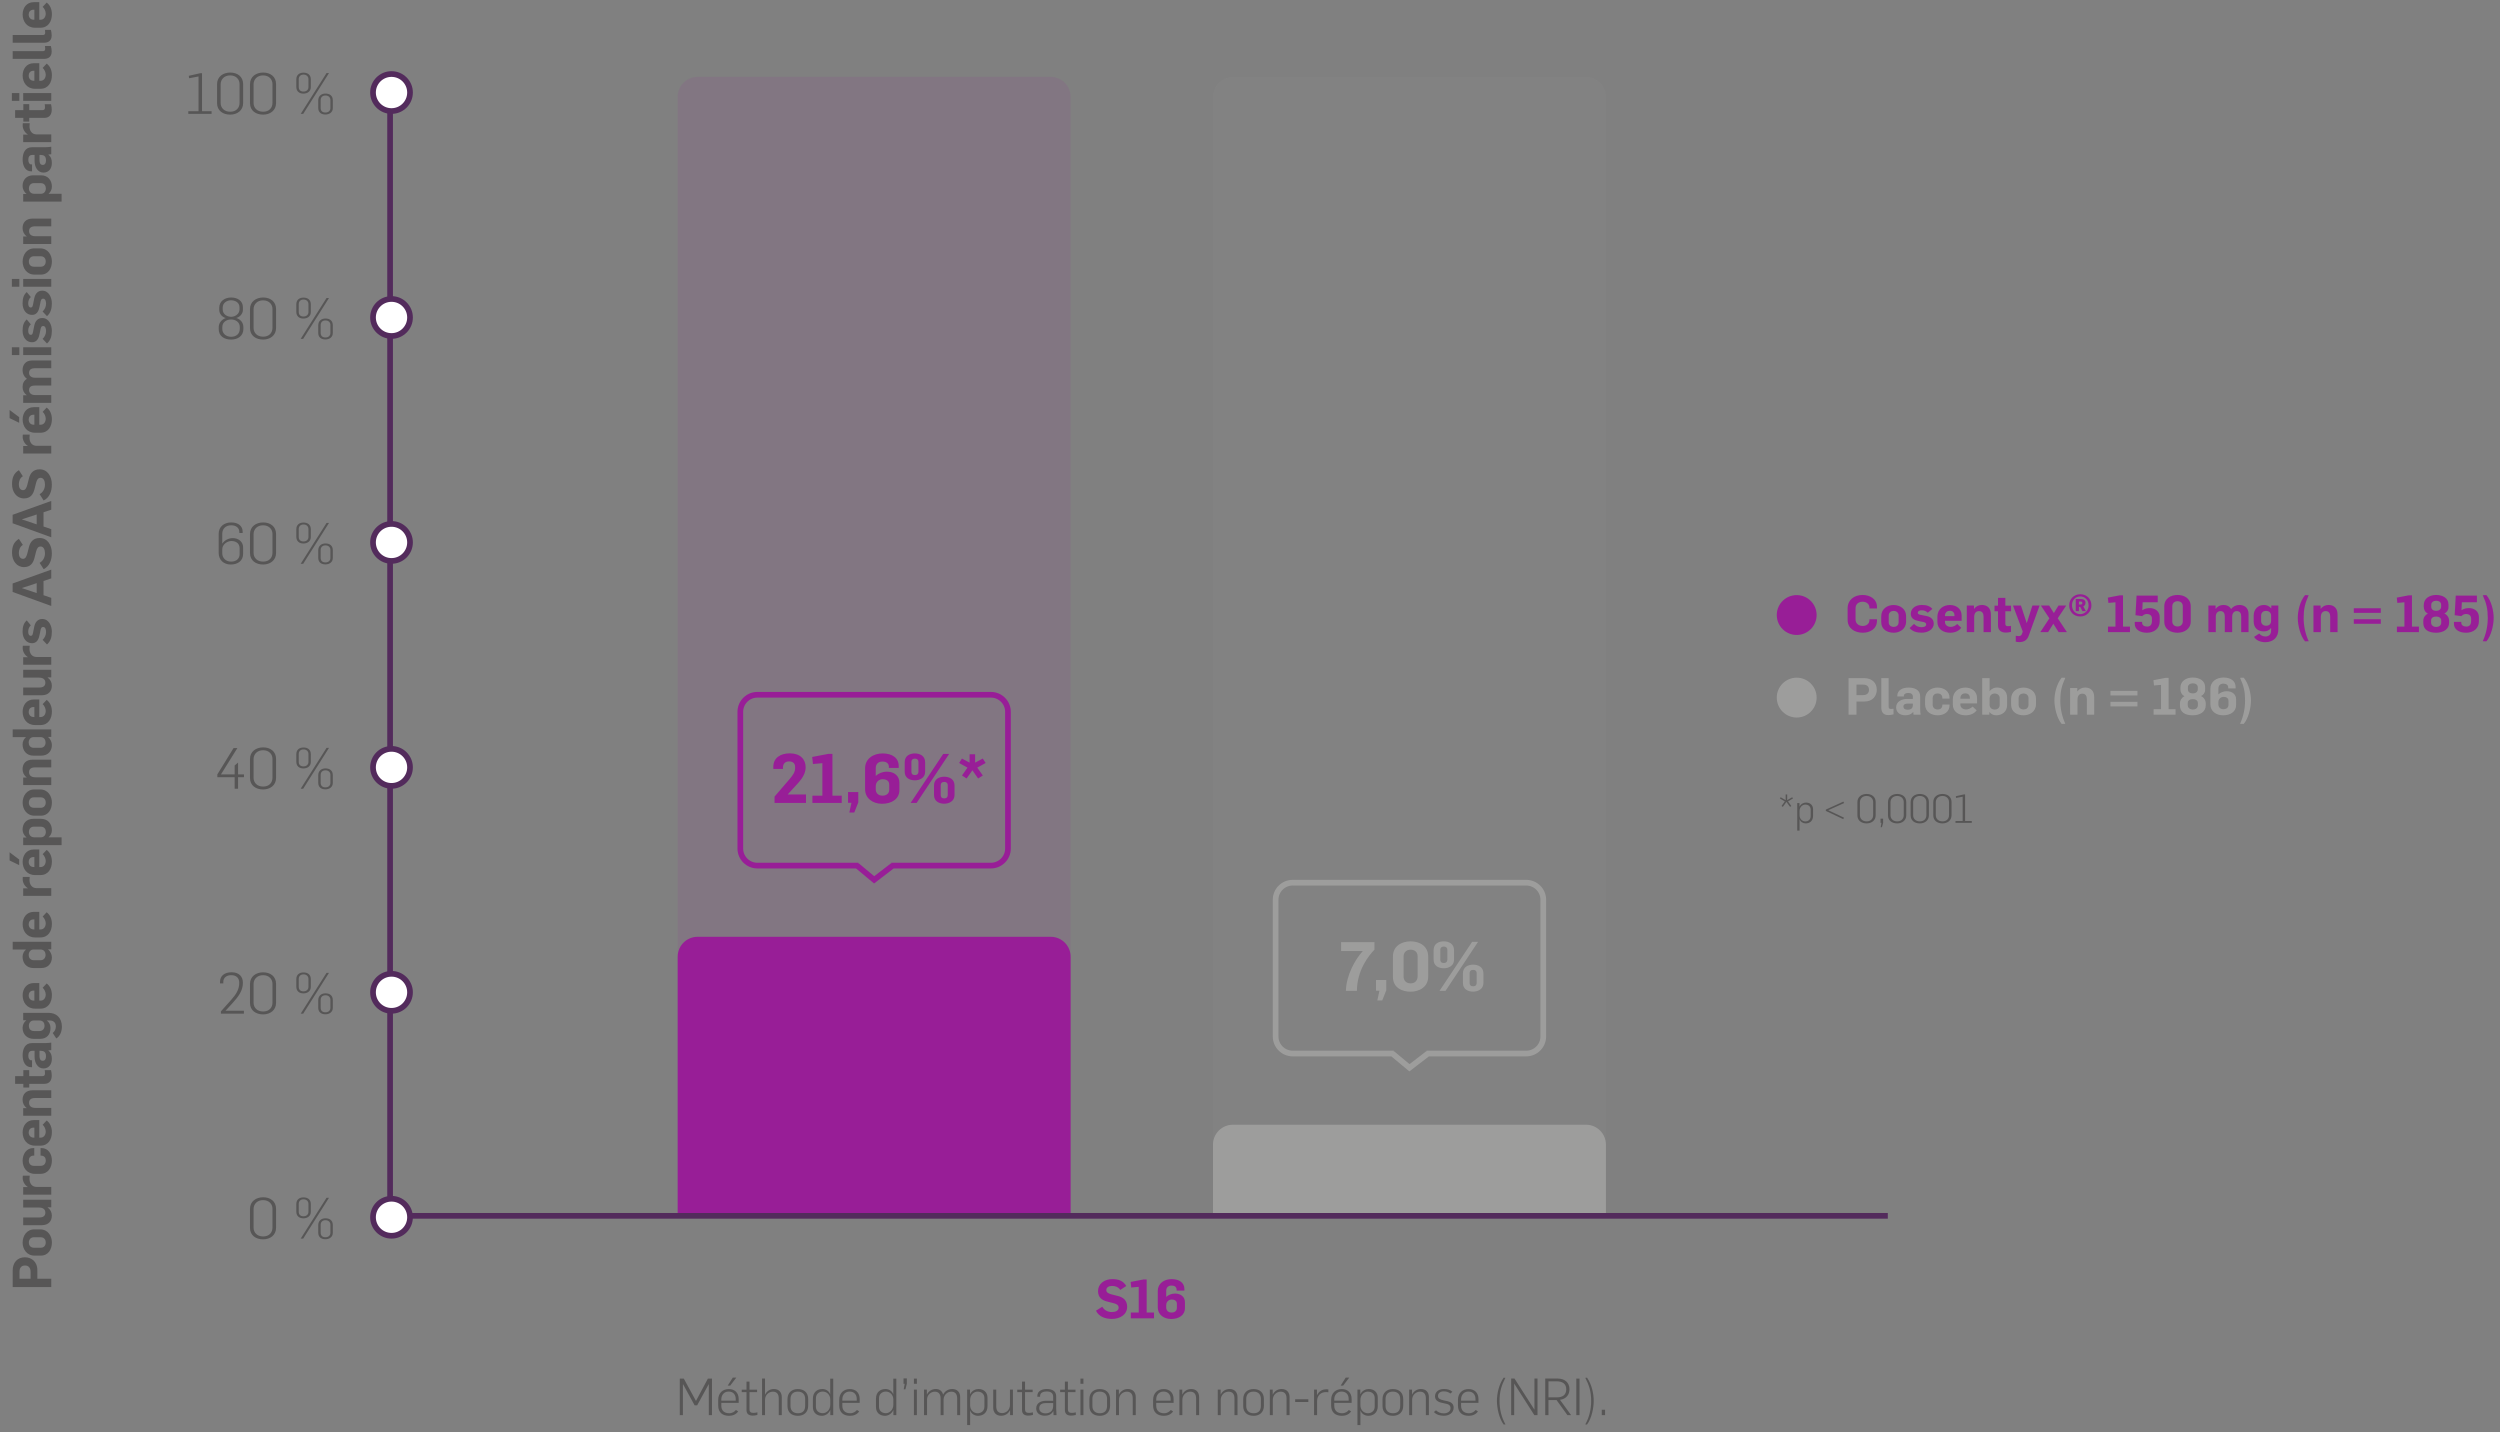 <svg width="878" height="503" viewBox="0 0 878 503" fill="none" xmlns="http://www.w3.org/2000/svg">
<rect x="0" y="0" width="878" height="503" fill="#808080" stroke="none"/>
<path d="M654.21 222.216C651.402 222.216 648.882 220.722 648.882 217.68V213.684C648.882 210.588 651.312 208.95 654.138 208.95C656.604 208.95 659.196 210.264 659.196 213.18V213.684H656.55V213.432C656.55 211.938 655.236 211.326 654.156 211.326C652.986 211.326 651.672 211.956 651.672 213.594V217.59C651.672 219.012 652.824 219.84 654.228 219.84C655.308 219.84 656.55 219.228 656.55 217.716V217.482H659.196V217.986C659.196 220.902 656.694 222.216 654.21 222.216ZM665.082 222.216C662.832 222.216 660.69 221.064 660.69 218.508V216.438C660.69 213.81 662.886 212.478 665.01 212.478C667.26 212.478 669.42 213.828 669.42 216.384V218.31C669.42 220.938 667.17 222.216 665.082 222.216ZM665.082 220.164C665.964 220.164 666.792 219.66 666.792 218.508V216.186C666.792 215.178 666.036 214.548 665.028 214.548C664.146 214.548 663.318 215.052 663.318 216.24V218.544C663.318 219.552 664.038 220.164 665.082 220.164ZM674.919 222.198C673.227 222.198 671.733 221.838 670.653 220.578L672.201 219.12C672.813 219.804 673.785 220.272 674.811 220.272C675.603 220.272 676.467 220.038 676.467 219.318C676.467 218.688 675.999 218.526 674.991 218.346C674.973 218.346 674.037 218.184 673.551 218.04C672.039 217.734 671.067 216.978 671.067 215.592C671.067 213.684 672.741 212.46 674.901 212.46C676.629 212.46 677.745 212.838 678.663 213.846L677.025 215.196C676.449 214.602 675.729 214.332 674.901 214.332C674.073 214.332 673.533 214.62 673.533 215.214C673.533 215.808 674.271 215.898 675.081 216.042L676.593 216.348C678.213 216.672 679.131 217.626 679.131 218.994C679.131 221.208 676.845 222.198 674.919 222.198ZM684.895 222.216C682.573 222.216 680.413 221.028 680.413 218.4V216.618C680.413 213.882 682.519 212.478 684.841 212.478C686.911 212.478 688.927 213.702 688.927 216.204V218.022H683.077V218.454C683.077 219.588 684.067 220.164 685.129 220.164C685.903 220.164 686.893 219.696 687.361 219.138L688.783 220.47C687.919 221.676 686.461 222.216 684.895 222.216ZM683.077 216.384H686.407V216.096C686.407 214.98 685.633 214.494 684.805 214.494C683.941 214.494 683.077 214.998 683.077 216.204V216.384ZM690.741 222V212.658H693.261V213.828H693.297C693.963 212.91 694.953 212.46 696.051 212.46C697.923 212.46 699.201 213.612 699.201 215.772V222H696.627V216.564C696.627 215.394 696.141 214.62 695.043 214.62C693.999 214.62 693.333 215.304 693.333 216.744V222H690.741ZM704.419 222.162C702.979 222.162 701.701 221.514 701.701 219.696V214.674H700.477V212.712H701.701V209.976H704.275V212.712H706.273V214.674H704.275V219.066C704.275 219.66 704.581 219.912 705.121 219.912C705.553 219.912 705.841 219.894 706.255 219.822V221.928C705.679 222.09 704.869 222.162 704.419 222.162ZM709.192 225.51C708.85 225.51 708.328 225.456 707.932 225.366V223.296C708.328 223.368 708.706 223.404 709.03 223.404C709.57 223.404 709.93 223.098 710.074 222.702L710.398 221.82L706.96 212.658H709.75L711.766 218.778H711.82L713.782 212.658H716.302L712.486 223.26C711.91 224.916 710.686 225.51 709.192 225.51ZM716.559 222L719.745 217.158L716.757 212.658H719.655L721.311 215.304L722.949 212.658H725.667L722.679 217.14L725.901 222H722.985L721.131 219.066L719.295 222H716.559ZM728.998 214.62V210.372H730.888C731.788 210.372 732.436 210.876 732.436 211.704C732.436 212.244 732.166 212.73 731.644 212.964L732.58 214.62H731.356L730.564 213.126H730.114V214.62H728.998ZM730.582 216.51C728.152 216.51 726.694 214.71 726.694 212.604C726.694 210.462 728.314 208.698 730.582 208.698C732.958 208.698 734.506 210.462 734.506 212.604C734.506 214.71 732.922 216.51 730.582 216.51ZM730.582 215.682C732.094 215.682 733.516 214.512 733.516 212.604C733.516 210.678 732.166 209.472 730.582 209.472C728.98 209.472 727.684 210.66 727.684 212.604C727.684 214.512 729.052 215.682 730.582 215.682ZM730.114 212.316H730.744C731.104 212.316 731.32 212.1 731.32 211.794C731.32 211.434 731.086 211.254 730.744 211.254H730.114V212.316ZM740.325 222V220.074H742.953V211.524L740.469 211.74L740.271 209.886L744.483 209.076H745.599V220.074H748.047V222H740.325ZM753.995 222.216C751.349 222.216 749.729 220.92 749.729 219.12V218.4H752.303V218.706C752.303 219.552 753.041 220.056 754.067 220.056C755.057 220.056 755.759 219.516 755.759 218.076V217.176C755.759 216.15 754.913 215.628 754.013 215.628C753.275 215.628 752.717 215.988 752.339 216.384L749.981 216.06L750.359 209.166H757.793V211.506H752.501L752.375 214.314C753.203 213.756 754.067 213.558 755.057 213.558C756.569 213.558 758.495 214.458 758.495 216.726V218.166C758.495 220.866 756.425 222.216 753.995 222.216ZM764.76 222.216C762.492 222.216 760.098 221.154 760.098 218.31V212.946C760.098 210.174 762.402 208.95 764.76 208.95C767.1 208.95 769.386 210.156 769.386 212.982V218.274C769.386 220.956 767.028 222.216 764.76 222.216ZM764.76 220.02C765.984 220.02 766.596 219.156 766.596 218.22V212.856C766.596 211.902 765.948 211.146 764.76 211.146C763.59 211.146 762.906 211.92 762.906 212.91V218.238C762.906 219.192 763.536 220.02 764.76 220.02ZM775.59 222V212.658H778.11V213.828H778.146C778.812 212.928 779.748 212.46 780.882 212.46C782.07 212.46 783.006 212.928 783.564 213.882H783.582C784.266 212.982 785.256 212.46 786.516 212.46C788.136 212.46 789.684 213.396 789.684 215.592V222H787.11V216.546C787.11 215.484 786.75 214.62 785.544 214.62C784.482 214.62 783.942 215.466 783.942 216.636V222H781.35V216.582C781.35 215.556 781.062 214.62 779.802 214.62C779.082 214.62 778.182 215.142 778.182 216.564V222H775.59ZM795.522 225.546C794.01 225.528 792.354 224.952 791.634 223.674L793.452 222.486C794.028 223.206 794.784 223.53 795.612 223.53C796.926 223.53 797.61 222.72 797.61 221.496V220.56H797.574C796.944 221.388 796.098 221.748 795.09 221.748C792.858 221.748 791.49 220.47 791.49 218.202V216.222C791.49 213.882 793.092 212.46 795.144 212.46C796.152 212.46 797.142 212.982 797.646 213.666H797.682V212.658H800.148V221.136C800.148 223.566 798.654 225.528 795.522 225.546ZM795.882 219.768C796.71 219.768 797.61 219.318 797.61 218.058V216.186C797.61 215.088 796.764 214.548 795.81 214.548C794.964 214.548 794.1 215.016 794.1 216.258V218.112C794.1 219.156 794.874 219.768 795.882 219.768ZM809.532 225.24C807.876 223.35 806.976 219.552 806.976 217.032C806.976 214.548 807.732 211.2 809.532 209.004L810.81 209.04C809.496 211.902 809.046 213.936 809.046 217.032C809.046 219.822 809.622 222.63 810.81 225.204L809.532 225.24ZM812.487 222V212.658H815.007V213.828H815.043C815.709 212.91 816.699 212.46 817.797 212.46C819.669 212.46 820.947 213.612 820.947 215.772V222H818.373V216.564C818.373 215.394 817.887 214.62 816.789 214.62C815.745 214.62 815.079 215.304 815.079 216.744V222H812.487ZM826.657 219.084V217.464H836.143V219.084H826.657ZM826.657 215.25V213.63H836.143V215.25H826.657ZM841.803 222V220.074H844.431V211.524L841.947 211.74L841.749 209.886L845.961 209.076H847.077V220.074H849.525V222H841.803ZM855.563 222.216C852.953 222.216 851.063 221.172 851.063 218.796V218.04C851.063 216.87 851.765 215.934 852.665 215.484C851.783 215.106 851.225 214.152 851.225 213.144V212.478C851.225 210.174 853.277 208.95 855.563 208.95C857.813 208.95 859.901 209.994 859.901 212.28C859.901 212.28 859.937 213.306 859.901 213.342C859.901 214.296 859.253 215.106 858.443 215.466C859.379 215.826 860.117 216.87 860.117 217.968V218.76C860.117 220.974 858.101 222.216 855.563 222.216ZM855.563 220.182C856.571 220.182 857.363 219.66 857.363 218.634V218.004C857.363 216.888 856.445 216.528 855.581 216.528C854.663 216.528 853.799 216.906 853.799 217.914V218.652C853.799 219.624 854.609 220.182 855.563 220.182ZM855.599 214.53C856.517 214.53 857.327 214.008 857.327 213.072V212.406C857.327 211.362 856.445 210.984 855.545 210.984C854.681 210.984 853.853 211.47 853.853 212.388V213.09C853.853 214.098 854.681 214.53 855.599 214.53ZM866.091 222.216C863.445 222.216 861.825 220.92 861.825 219.12V218.4H864.399V218.706C864.399 219.552 865.137 220.056 866.163 220.056C867.153 220.056 867.855 219.516 867.855 218.076V217.176C867.855 216.15 867.009 215.628 866.109 215.628C865.371 215.628 864.813 215.988 864.435 216.384L862.077 216.06L862.455 209.166H869.889V211.506H864.597L864.471 214.314C865.299 213.756 866.163 213.558 867.153 213.558C868.665 213.558 870.591 214.458 870.591 216.726V218.166C870.591 220.866 868.521 222.216 866.091 222.216ZM873.219 225.24L871.941 225.204C873.129 222.63 873.705 219.822 873.705 217.032C873.705 213.936 873.255 211.902 871.941 209.04L873.237 209.004C875.037 211.2 875.775 214.548 875.775 217.032C875.775 219.552 874.893 223.35 873.219 225.24Z" fill="#981E97"/>
<path d="M238.746 497V484.166H240.15L244.416 491.996H244.434L248.61 484.166H250.05V497H248.934V486.128H248.898L244.848 493.544H243.948L239.898 486.146H239.844V497H238.746ZM255.991 497.234C253.795 497.234 252.229 496.082 252.229 493.616V491.672C252.229 489.206 253.831 487.838 255.973 487.838C257.971 487.838 259.429 489.062 259.429 491.366V492.68H253.327V493.742C253.327 495.326 254.335 496.334 256.063 496.334C257.215 496.334 257.971 495.776 258.457 495.182L259.249 495.686C258.421 496.874 257.179 497.234 255.991 497.234ZM253.327 491.924H258.385V491.312C258.385 489.908 257.611 488.72 255.883 488.72C254.245 488.72 253.327 489.998 253.327 491.438V491.924ZM255.577 486.614L257.359 483.806H258.601L256.459 486.614H255.577ZM264.326 497.162C263.21 497.162 262.166 496.73 262.166 495.218V488.918H260.492V488.054H262.166V485.228H263.228V488.054H265.892V488.918H263.228V494.93C263.228 495.902 263.714 496.208 264.632 496.208C265.1 496.208 265.568 496.118 266 496.01V496.928C265.424 497.108 264.704 497.162 264.326 497.162ZM267.629 497V484.148H268.673V489.746H268.727C269.339 488.468 270.545 487.82 271.769 487.82C273.641 487.82 274.559 489.08 274.559 490.646V497H273.497V491.132C273.497 489.458 272.669 488.756 271.445 488.756C270.023 488.756 268.673 489.872 268.673 491.636V497H267.629ZM280.234 497.234C278.038 497.234 276.562 496.064 276.562 493.796V491.384C276.562 489.044 278.146 487.838 280.198 487.838C282.412 487.838 283.834 489.098 283.834 491.366V493.688C283.834 496.01 282.304 497.234 280.234 497.234ZM280.234 496.334C281.926 496.334 282.772 495.416 282.772 493.706V491.276C282.772 489.818 281.962 488.738 280.198 488.738C278.506 488.738 277.624 489.746 277.624 491.348V493.76C277.624 495.29 278.47 496.334 280.234 496.334ZM288.656 497.234C286.748 497.234 285.488 496.046 285.488 494.174V491.222C285.488 488.81 287.126 487.82 288.818 487.82C289.97 487.82 291.158 488.486 291.536 489.656H291.572V484.184H292.634V497H291.608V495.236H291.572C290.924 496.676 289.646 497.234 288.656 497.234ZM288.962 496.316C290.222 496.316 291.59 495.182 291.59 493.31V491.546C291.59 489.818 290.366 488.72 288.944 488.72C287.792 488.72 286.55 489.458 286.55 491.078V494.102C286.55 495.344 287.45 496.316 288.962 496.316ZM298.491 497.234C296.295 497.234 294.729 496.082 294.729 493.616V491.672C294.729 489.206 296.331 487.838 298.473 487.838C300.471 487.838 301.929 489.062 301.929 491.366V492.68H295.827V493.742C295.827 495.326 296.835 496.334 298.563 496.334C299.715 496.334 300.471 495.776 300.957 495.182L301.749 495.686C300.921 496.874 299.679 497.234 298.491 497.234ZM295.827 491.924H300.885V491.312C300.885 489.908 300.111 488.72 298.383 488.72C296.745 488.72 295.827 489.998 295.827 491.438V491.924ZM310.809 497.234C308.901 497.234 307.641 496.046 307.641 494.174V491.222C307.641 488.81 309.279 487.82 310.971 487.82C312.123 487.82 313.311 488.486 313.689 489.656H313.725V484.184H314.787V497H313.761V495.236H313.725C313.077 496.676 311.799 497.234 310.809 497.234ZM311.115 496.316C312.375 496.316 313.743 495.182 313.743 493.31V491.546C313.743 489.818 312.519 488.72 311.097 488.72C309.945 488.72 308.703 489.458 308.703 491.078V494.102C308.703 495.344 309.603 496.316 311.115 496.316ZM317.387 487.928L317.729 485.984H317.315V484.094H318.485V485.948L317.981 487.928H317.387ZM320.967 497V488.036H322.011V497H320.967ZM320.967 486.002V484.166H322.011V486.002H320.967ZM324.513 497V488.036H325.521V489.746H325.557C326.187 488.468 327.375 487.82 328.671 487.82C330.147 487.82 330.957 488.738 331.209 489.782H331.227C331.875 488.504 333.081 487.82 334.413 487.82C336.159 487.82 337.203 488.954 337.203 490.556V497H336.159V491.132C336.159 489.512 335.385 488.756 334.089 488.756C332.703 488.756 331.443 489.908 331.389 491.492V497H330.345V491.078C330.309 489.53 329.589 488.756 328.293 488.756C327.033 488.756 325.575 489.782 325.575 491.546V497H324.513ZM339.662 500.492V488.036H340.67V489.638H340.706C341.336 488.36 342.614 487.82 343.64 487.82C345.53 487.82 346.808 489.008 346.808 490.88V493.832C346.808 496.244 345.152 497.234 343.478 497.234C342.308 497.234 341.138 496.568 340.76 495.398H340.706V500.492H339.662ZM343.334 496.334C344.504 496.334 345.728 495.596 345.728 493.976V490.952C345.728 489.71 344.828 488.738 343.316 488.738C342.074 488.738 340.706 489.8 340.706 491.672V493.508C340.706 495.236 341.93 496.334 343.334 496.334ZM351.604 497.216C349.732 497.216 348.814 495.956 348.814 494.39V488.036H349.876V493.904C349.876 495.578 350.704 496.28 351.946 496.28C353.35 496.28 354.7 495.164 354.7 493.4V488.036H355.744V497H354.736V495.29H354.7C354.07 496.586 352.864 497.216 351.604 497.216ZM361.095 497.162C359.979 497.162 358.935 496.73 358.935 495.218V488.918H357.261V488.054H358.935V485.228H359.997V488.054H362.661V488.918H359.997V494.93C359.997 495.902 360.483 496.208 361.401 496.208C361.869 496.208 362.337 496.118 362.769 496.01V496.928C362.193 497.108 361.473 497.162 361.095 497.162ZM366.865 497.198C365.245 497.198 363.913 496.298 363.913 494.642C363.913 492.626 365.767 491.96 367.243 491.96H369.871V490.574C369.871 489.17 368.935 488.684 367.585 488.684C366.469 488.684 365.281 489.08 365.281 490.25V490.538H364.309V490.268C364.309 488.486 365.965 487.82 367.639 487.82C369.385 487.82 370.933 488.45 370.933 490.394V494.75C370.933 495.272 371.005 496.604 371.059 497H370.015C369.979 496.694 369.943 495.848 369.943 495.578H369.907C369.169 496.964 367.963 497.198 366.865 497.198ZM367.153 496.37C368.953 496.37 369.871 495.308 369.871 493.76V492.752H367.459C366.235 492.752 364.975 493.058 364.975 494.588C364.975 495.794 366.019 496.37 367.153 496.37ZM376.151 497.162C375.035 497.162 373.991 496.73 373.991 495.218V488.918H372.317V488.054H373.991V485.228H375.053V488.054H377.717V488.918H375.053V494.93C375.053 495.902 375.539 496.208 376.457 496.208C376.925 496.208 377.393 496.118 377.825 496.01V496.928C377.249 497.108 376.529 497.162 376.151 497.162ZM379.455 497V488.036H380.499V497H379.455ZM379.455 486.002V484.166H380.499V486.002H379.455ZM386.259 497.234C384.063 497.234 382.587 496.064 382.587 493.796V491.384C382.587 489.044 384.171 487.838 386.223 487.838C388.437 487.838 389.859 489.098 389.859 491.366V493.688C389.859 496.01 388.329 497.234 386.259 497.234ZM386.259 496.334C387.951 496.334 388.797 495.416 388.797 493.706V491.276C388.797 489.818 387.987 488.738 386.223 488.738C384.531 488.738 383.649 489.746 383.649 491.348V493.76C383.649 495.29 384.495 496.334 386.259 496.334ZM391.945 497V488.036H392.953V489.746H392.989C393.619 488.468 394.825 487.82 396.085 487.82C397.957 487.82 398.875 489.08 398.875 490.646V497H397.813V491.132C397.813 489.458 396.985 488.756 395.761 488.756C394.339 488.756 392.989 489.872 392.989 491.636V497H391.945ZM408.731 497.234C406.535 497.234 404.969 496.082 404.969 493.616V491.672C404.969 489.206 406.571 487.838 408.713 487.838C410.711 487.838 412.169 489.062 412.169 491.366V492.68H406.067V493.742C406.067 495.326 407.075 496.334 408.803 496.334C409.955 496.334 410.711 495.776 411.197 495.182L411.989 495.686C411.161 496.874 409.919 497.234 408.731 497.234ZM406.067 491.924H411.125V491.312C411.125 489.908 410.351 488.72 408.623 488.72C406.985 488.72 406.067 489.998 406.067 491.438V491.924ZM414.204 497V488.036H415.212V489.746H415.248C415.878 488.468 417.084 487.82 418.344 487.82C420.216 487.82 421.134 489.08 421.134 490.646V497H420.072V491.132C420.072 489.458 419.244 488.756 418.02 488.756C416.598 488.756 415.248 489.872 415.248 491.636V497H414.204ZM427.678 497V488.036H428.686V489.746H428.722C429.352 488.468 430.558 487.82 431.818 487.82C433.69 487.82 434.608 489.08 434.608 490.646V497H433.546V491.132C433.546 489.458 432.718 488.756 431.494 488.756C430.072 488.756 428.722 489.872 428.722 491.636V497H427.678ZM440.283 497.234C438.087 497.234 436.611 496.064 436.611 493.796V491.384C436.611 489.044 438.195 487.838 440.247 487.838C442.461 487.838 443.883 489.098 443.883 491.366V493.688C443.883 496.01 442.353 497.234 440.283 497.234ZM440.283 496.334C441.975 496.334 442.821 495.416 442.821 493.706V491.276C442.821 489.818 442.011 488.738 440.247 488.738C438.555 488.738 437.673 489.746 437.673 491.348V493.76C437.673 495.29 438.519 496.334 440.283 496.334ZM445.968 497V488.036H446.976V489.746H447.012C447.642 488.468 448.848 487.82 450.108 487.82C451.98 487.82 452.898 489.08 452.898 490.646V497H451.836V491.132C451.836 489.458 451.008 488.756 449.784 488.756C448.362 488.756 447.012 489.872 447.012 491.636V497H445.968ZM454.865 492.374V491.42H459.491V492.374H454.865ZM461.497 497V488.036H462.523V489.944H462.559C463.351 488.342 464.683 487.91 465.889 487.91C466.105 487.91 466.339 487.928 466.519 487.964V488.954C466.213 488.9 465.907 488.9 465.691 488.9C463.963 488.9 462.613 489.98 462.559 492.014V497H461.497ZM471.258 497.234C469.062 497.234 467.496 496.082 467.496 493.616V491.672C467.496 489.206 469.098 487.838 471.24 487.838C473.238 487.838 474.696 489.062 474.696 491.366V492.68H468.594V493.742C468.594 495.326 469.602 496.334 471.33 496.334C472.482 496.334 473.238 495.776 473.724 495.182L474.516 495.686C473.688 496.874 472.446 497.234 471.258 497.234ZM468.594 491.924H473.652V491.312C473.652 489.908 472.878 488.72 471.15 488.72C469.512 488.72 468.594 489.998 468.594 491.438V491.924ZM470.844 486.614L472.626 483.806H473.868L471.726 486.614H470.844ZM476.73 500.492V488.036H477.738V489.638H477.774C478.404 488.36 479.682 487.82 480.708 487.82C482.598 487.82 483.876 489.008 483.876 490.88V493.832C483.876 496.244 482.22 497.234 480.546 497.234C479.376 497.234 478.206 496.568 477.828 495.398H477.774V500.492H476.73ZM480.402 496.334C481.572 496.334 482.796 495.596 482.796 493.976V490.952C482.796 489.71 481.896 488.738 480.384 488.738C479.142 488.738 477.774 489.8 477.774 491.672V493.508C477.774 495.236 478.998 496.334 480.402 496.334ZM489.212 497.234C487.016 497.234 485.54 496.064 485.54 493.796V491.384C485.54 489.044 487.124 487.838 489.176 487.838C491.39 487.838 492.812 489.098 492.812 491.366V493.688C492.812 496.01 491.282 497.234 489.212 497.234ZM489.212 496.334C490.904 496.334 491.75 495.416 491.75 493.706V491.276C491.75 489.818 490.94 488.738 489.176 488.738C487.484 488.738 486.602 489.746 486.602 491.348V493.76C486.602 495.29 487.448 496.334 489.212 496.334ZM494.898 497V488.036H495.906V489.746H495.942C496.572 488.468 497.778 487.82 499.038 487.82C500.91 487.82 501.828 489.08 501.828 490.646V497H500.766V491.132C500.766 489.458 499.938 488.756 498.714 488.756C497.292 488.756 495.942 489.872 495.942 491.636V497H494.898ZM507.125 497.216C505.703 497.216 504.425 496.856 503.597 495.902L504.317 495.29C505.073 496.01 505.919 496.37 507.107 496.37C508.259 496.37 509.429 495.74 509.429 494.588C509.429 493.49 508.745 493.148 507.503 492.914L506.513 492.698C504.929 492.392 503.975 491.672 503.975 490.412C503.975 488.954 505.109 487.82 507.089 487.82C508.349 487.82 509.393 488.108 510.077 488.81L509.375 489.404C508.799 488.936 508.061 488.648 506.999 488.648C505.811 488.648 505.019 489.314 505.019 490.232C505.019 491.168 505.739 491.528 507.053 491.816L508.385 492.104C509.645 492.392 510.527 493.058 510.527 494.372C510.527 496.262 508.817 497.216 507.125 497.216ZM515.797 497.234C513.601 497.234 512.035 496.082 512.035 493.616V491.672C512.035 489.206 513.637 487.838 515.779 487.838C517.777 487.838 519.235 489.062 519.235 491.366V492.68H513.133V493.742C513.133 495.326 514.141 496.334 515.869 496.334C517.021 496.334 517.777 495.776 518.263 495.182L519.055 495.686C518.227 496.874 516.985 497.234 515.797 497.234ZM513.133 491.924H518.191V491.312C518.191 489.908 517.417 488.72 515.689 488.72C514.051 488.72 513.133 489.998 513.133 491.438V491.924ZM528.097 500.294C526.405 498.098 525.721 494.318 525.721 492.032C525.721 489.476 526.387 486.308 528.079 483.842L528.691 483.896C527.395 486.434 526.639 488.576 526.639 492.05C526.639 495.02 527.341 497.792 528.727 500.258L528.097 500.294ZM530.721 497V484.148H531.891L538.857 495.02H538.893V484.148H539.973V497H538.857L531.819 485.966H531.783V497H530.721ZM542.687 497V484.148H547.061C549.527 484.148 551.201 485.552 551.201 487.91C551.201 489.746 550.139 491.294 547.871 491.618L551.777 497H550.481L546.665 491.708H543.821V497H542.687ZM543.821 490.754H546.719C548.861 490.754 550.067 489.854 550.067 487.892C550.067 486.038 548.771 485.12 546.701 485.12H543.821V490.754ZM553.599 497V484.166H554.733V497H553.599ZM557.354 500.294L556.742 500.258C558.128 497.792 558.812 495.02 558.812 492.05C558.812 488.576 558.056 486.434 556.76 483.896L557.372 483.842C559.064 486.308 559.712 489.476 559.712 492.032C559.712 494.318 559.046 498.098 557.354 500.294ZM562.534 497V495.092H563.704V497H562.534Z" fill="#575656"/>
<line x1="137" y1="429" x2="137" y2="33" stroke="#532B5C" stroke-width="2"/>
<line x1="138" y1="427" x2="663" y2="427" stroke="#532B5C" stroke-width="2"/>
<circle cx="137.5" cy="427.5" r="6.5" fill="white" stroke="#532B5C" stroke-width="2"/>
<circle cx="137.5" cy="348.5" r="6.5" fill="white" stroke="#532B5C" stroke-width="2"/>
<circle cx="137.5" cy="269.5" r="6.5" fill="white" stroke="#532B5C" stroke-width="2"/>
<circle cx="137.5" cy="190.5" r="6.5" fill="white" stroke="#532B5C" stroke-width="2"/>
<circle cx="137.5" cy="111.5" r="6.5" fill="white" stroke="#532B5C" stroke-width="2"/>
<circle cx="137.5" cy="32.5" r="6.5" fill="white" stroke="#532B5C" stroke-width="2"/>
<path d="M66.128 40V39.06H69.728V26.86L66.408 27.48L66.308 26.62L70.388 25.7H70.948V39.06H74.308V40H66.128ZM80.851 40.26C78.331 40.26 76.231 38.9 76.231 36.22V29.56C76.231 26.9 78.391 25.48 80.851 25.48C83.391 25.48 85.391 26.9 85.391 29.56V36.2C85.391 38.82 83.271 40.26 80.851 40.26ZM80.851 39.24C82.951 39.24 84.131 37.9 84.131 36.1V29.52C84.131 27.9 82.931 26.48 80.831 26.48C78.751 26.48 77.491 27.9 77.491 29.6V36.16C77.491 37.86 78.731 39.24 80.851 39.24ZM92.414 40.26C89.894 40.26 87.794 38.9 87.794 36.22V29.56C87.794 26.9 89.954 25.48 92.414 25.48C94.954 25.48 96.954 26.9 96.954 29.56V36.2C96.954 38.82 94.834 40.26 92.414 40.26ZM92.414 39.24C94.514 39.24 95.694 37.9 95.694 36.1V29.52C95.694 27.9 94.494 26.48 92.394 26.48C90.314 26.48 89.054 27.9 89.054 29.6V36.16C89.054 37.86 90.294 39.24 92.414 39.24ZM106.562 32.88C105.042 32.88 104.062 32.04 104.062 30.5V27.88C104.062 26.24 105.202 25.52 106.582 25.52C107.982 25.52 109.162 26.2 109.162 27.9V30.6C109.162 32.12 107.922 32.88 106.562 32.88ZM106.582 32.16C107.702 32.16 108.322 31.44 108.322 30.62V27.76C108.322 26.94 107.722 26.2 106.602 26.2C105.502 26.2 104.922 26.9 104.922 27.76V30.62C104.922 31.54 105.482 32.16 106.582 32.16ZM114.282 40.22C112.862 40.22 111.762 39.5 111.762 37.92V35.32C111.762 33.66 112.922 32.86 114.302 32.86C115.702 32.86 116.882 33.54 116.882 35.24V37.94C116.882 39.48 115.642 40.22 114.282 40.22ZM114.302 39.52C115.422 39.52 116.042 38.8 116.042 37.96V35.12C116.042 34.28 115.442 33.54 114.302 33.54C113.202 33.54 112.622 34.24 112.622 35.12V37.96C112.622 38.9 113.182 39.52 114.302 39.52ZM105.602 40L114.682 25.66H115.542L106.482 40H105.602Z" fill="#575656"/>
<path d="M81.135 119.26C78.615 119.26 76.815 117.9 76.815 115.64V114.9C76.815 113.38 77.895 112.18 79.275 111.7C77.835 111.3 76.995 110.06 76.995 108.82V108.12C76.995 105.7 79.035 104.48 81.155 104.48C83.315 104.48 85.315 105.56 85.315 107.94C85.315 107.94 85.335 108.4 85.315 108.82C85.315 110 84.455 111.26 82.975 111.68C84.355 112.06 85.475 113.26 85.475 114.86V115.56C85.475 117.9 83.635 119.26 81.135 119.26ZM81.155 118.28C82.915 118.28 84.215 117.28 84.215 115.46V114.88C84.215 112.98 82.575 112.2 81.155 112.2C79.655 112.2 78.075 113.04 78.075 114.88V115.56C78.075 117.2 79.495 118.28 81.155 118.28ZM81.195 111.26C82.575 111.26 84.115 110.28 84.115 108.64V107.92C84.115 106.22 82.575 105.46 81.095 105.46C79.695 105.46 78.215 106.36 78.215 108V108.66C78.215 110.48 79.895 111.26 81.195 111.26ZM92.414 119.26C89.894 119.26 87.794 117.9 87.794 115.22V108.56C87.794 105.9 89.954 104.48 92.414 104.48C94.954 104.48 96.954 105.9 96.954 108.56V115.2C96.954 117.82 94.834 119.26 92.414 119.26ZM92.414 118.24C94.514 118.24 95.694 116.9 95.694 115.1V108.52C95.694 106.9 94.494 105.48 92.394 105.48C90.314 105.48 89.054 106.9 89.054 108.6V115.16C89.054 116.86 90.294 118.24 92.414 118.24ZM106.562 111.88C105.042 111.88 104.062 111.04 104.062 109.5V106.88C104.062 105.24 105.202 104.52 106.582 104.52C107.982 104.52 109.162 105.2 109.162 106.9V109.6C109.162 111.12 107.922 111.88 106.562 111.88ZM106.582 111.16C107.702 111.16 108.322 110.44 108.322 109.62V106.76C108.322 105.94 107.722 105.2 106.602 105.2C105.502 105.2 104.922 105.9 104.922 106.76V109.62C104.922 110.54 105.482 111.16 106.582 111.16ZM114.282 119.22C112.862 119.22 111.762 118.5 111.762 116.92V114.32C111.762 112.66 112.922 111.86 114.302 111.86C115.702 111.86 116.882 112.54 116.882 114.24V116.94C116.882 118.48 115.642 119.22 114.282 119.22ZM114.302 118.52C115.422 118.52 116.042 117.8 116.042 116.96V114.12C116.042 113.28 115.442 112.54 114.302 112.54C113.202 112.54 112.622 113.24 112.622 114.12V116.96C112.622 117.9 113.182 118.52 114.302 118.52ZM105.602 119L114.682 104.66H115.542L106.482 119H105.602Z" fill="#575656"/>
<path d="M81.038 198.26C78.478 198.26 76.798 196.58 76.798 194.2V187.48C76.798 184.98 78.698 183.48 81.198 183.48C83.678 183.48 85.218 184.74 85.218 186.74V187.18H84.058V186.9C84.058 185.36 82.878 184.48 81.178 184.48C79.178 184.48 78.058 185.8 78.058 187.44V190.94C78.878 189.66 80.378 188.98 81.758 188.98C83.738 188.98 85.378 190.26 85.378 192.2V194.52C85.378 196.92 83.558 198.26 81.038 198.26ZM81.158 197.24C83.138 197.24 84.158 196.06 84.158 194.62V192.58C84.158 190.64 82.598 190 81.278 190C79.878 190 78.058 191.12 78.058 192.94V194.3C78.058 195.8 79.138 197.24 81.158 197.24ZM92.414 198.26C89.894 198.26 87.794 196.9 87.794 194.22V187.56C87.794 184.9 89.954 183.48 92.414 183.48C94.954 183.48 96.954 184.9 96.954 187.56V194.2C96.954 196.82 94.834 198.26 92.414 198.26ZM92.414 197.24C94.514 197.24 95.694 195.9 95.694 194.1V187.52C95.694 185.9 94.494 184.48 92.394 184.48C90.314 184.48 89.054 185.9 89.054 187.6V194.16C89.054 195.86 90.294 197.24 92.414 197.24ZM106.562 190.88C105.042 190.88 104.062 190.04 104.062 188.5V185.88C104.062 184.24 105.202 183.52 106.582 183.52C107.982 183.52 109.162 184.2 109.162 185.9V188.6C109.162 190.12 107.922 190.88 106.562 190.88ZM106.582 190.16C107.702 190.16 108.322 189.44 108.322 188.62V185.76C108.322 184.94 107.722 184.2 106.602 184.2C105.502 184.2 104.922 184.9 104.922 185.76V188.62C104.922 189.54 105.482 190.16 106.582 190.16ZM114.282 198.22C112.862 198.22 111.762 197.5 111.762 195.92V193.32C111.762 191.66 112.922 190.86 114.302 190.86C115.702 190.86 116.882 191.54 116.882 193.24V195.94C116.882 197.48 115.642 198.22 114.282 198.22ZM114.302 197.52C115.422 197.52 116.042 196.8 116.042 195.96V193.12C116.042 192.28 115.442 191.54 114.302 191.54C113.202 191.54 112.622 192.24 112.622 193.12V195.96C112.622 196.9 113.182 197.52 114.302 197.52ZM105.602 198L114.682 183.66H115.542L106.482 198H105.602Z" fill="#575656"/>
<path d="M82.408 277V272.96H76.328V271.98L82.028 262.72H83.368L77.608 271.96H82.408V268.84L83.608 267.82V271.96H85.688V272.96H83.608V277H82.408ZM92.414 277.26C89.894 277.26 87.794 275.9 87.794 273.22V266.56C87.794 263.9 89.954 262.48 92.414 262.48C94.954 262.48 96.954 263.9 96.954 266.56V273.2C96.954 275.82 94.834 277.26 92.414 277.26ZM92.414 276.24C94.514 276.24 95.694 274.9 95.694 273.1V266.52C95.694 264.9 94.494 263.48 92.394 263.48C90.314 263.48 89.054 264.9 89.054 266.6V273.16C89.054 274.86 90.294 276.24 92.414 276.24ZM106.562 269.88C105.042 269.88 104.062 269.04 104.062 267.5V264.88C104.062 263.24 105.202 262.52 106.582 262.52C107.982 262.52 109.162 263.2 109.162 264.9V267.6C109.162 269.12 107.922 269.88 106.562 269.88ZM106.582 269.16C107.702 269.16 108.322 268.44 108.322 267.62V264.76C108.322 263.94 107.722 263.2 106.602 263.2C105.502 263.2 104.922 263.9 104.922 264.76V267.62C104.922 268.54 105.482 269.16 106.582 269.16ZM114.282 277.22C112.862 277.22 111.762 276.5 111.762 274.92V272.32C111.762 270.66 112.922 269.86 114.302 269.86C115.702 269.86 116.882 270.54 116.882 272.24V274.94C116.882 276.48 115.642 277.22 114.282 277.22ZM114.302 276.52C115.422 276.52 116.042 275.8 116.042 274.96V272.12C116.042 271.28 115.442 270.54 114.302 270.54C113.202 270.54 112.622 271.24 112.622 272.12V274.96C112.622 275.9 113.182 276.52 114.302 276.52ZM105.602 277L114.682 262.66H115.542L106.482 277H105.602Z" fill="#575656"/>
<path d="M77.584 356V355.2L81.344 350.98C82.884 349.22 84.024 347.54 84.024 345.14C84.024 343.62 83.124 342.48 81.204 342.48C79.604 342.48 78.424 343.34 78.424 344.84V345.36H77.264V344.84C77.264 342.62 78.964 341.46 81.344 341.46C84.004 341.46 85.304 343.02 85.304 345.16C85.304 347.96 83.724 350 81.664 352.3L79.224 354.94V354.96H85.664V356H77.584ZM92.414 356.26C89.894 356.26 87.794 354.9 87.794 352.22V345.56C87.794 342.9 89.954 341.48 92.414 341.48C94.954 341.48 96.954 342.9 96.954 345.56V352.2C96.954 354.82 94.834 356.26 92.414 356.26ZM92.414 355.24C94.514 355.24 95.694 353.9 95.694 352.1V345.52C95.694 343.9 94.494 342.48 92.394 342.48C90.314 342.48 89.054 343.9 89.054 345.6V352.16C89.054 353.86 90.294 355.24 92.414 355.24ZM106.562 348.88C105.042 348.88 104.062 348.04 104.062 346.5V343.88C104.062 342.24 105.202 341.52 106.582 341.52C107.982 341.52 109.162 342.2 109.162 343.9V346.6C109.162 348.12 107.922 348.88 106.562 348.88ZM106.582 348.16C107.702 348.16 108.322 347.44 108.322 346.62V343.76C108.322 342.94 107.722 342.2 106.602 342.2C105.502 342.2 104.922 342.9 104.922 343.76V346.62C104.922 347.54 105.482 348.16 106.582 348.16ZM114.282 356.22C112.862 356.22 111.762 355.5 111.762 353.92V351.32C111.762 349.66 112.922 348.86 114.302 348.86C115.702 348.86 116.882 349.54 116.882 351.24V353.94C116.882 355.48 115.642 356.22 114.282 356.22ZM114.302 355.52C115.422 355.52 116.042 354.8 116.042 353.96V351.12C116.042 350.28 115.442 349.54 114.302 349.54C113.202 349.54 112.622 350.24 112.622 351.12V353.96C112.622 354.9 113.182 355.52 114.302 355.52ZM105.602 356L114.682 341.66H115.542L106.482 356H105.602Z" fill="#575656"/>
<path d="M92.414 435.26C89.894 435.26 87.794 433.9 87.794 431.22V424.56C87.794 421.9 89.954 420.48 92.414 420.48C94.954 420.48 96.954 421.9 96.954 424.56V431.2C96.954 433.82 94.834 435.26 92.414 435.26ZM92.414 434.24C94.514 434.24 95.694 432.9 95.694 431.1V424.52C95.694 422.9 94.494 421.48 92.394 421.48C90.314 421.48 89.054 422.9 89.054 424.6V431.16C89.054 432.86 90.294 434.24 92.414 434.24ZM106.562 427.88C105.042 427.88 104.062 427.04 104.062 425.5V422.88C104.062 421.24 105.202 420.52 106.582 420.52C107.982 420.52 109.162 421.2 109.162 422.9V425.6C109.162 427.12 107.922 427.88 106.562 427.88ZM106.582 427.16C107.702 427.16 108.322 426.44 108.322 425.62V422.76C108.322 421.94 107.722 421.2 106.602 421.2C105.502 421.2 104.922 421.9 104.922 422.76V425.62C104.922 426.54 105.482 427.16 106.582 427.16ZM114.282 435.22C112.862 435.22 111.762 434.5 111.762 432.92V430.32C111.762 428.66 112.922 427.86 114.302 427.86C115.702 427.86 116.882 428.54 116.882 430.24V432.94C116.882 434.48 115.642 435.22 114.282 435.22ZM114.302 434.52C115.422 434.52 116.042 433.8 116.042 432.96V430.12C116.042 429.28 115.442 428.54 114.302 428.54C113.202 428.54 112.622 429.24 112.622 430.12V432.96C112.622 433.9 113.182 434.52 114.302 434.52ZM105.602 435L114.682 420.66H115.542L106.482 435H105.602Z" fill="#575656"/>
<path d="M18 452.027H4.453L4.453 446.213C4.453 443.401 6.106 441.558 8.766 441.558C10.894 441.558 13.117 442.926 13.117 446.118V449.082H18V452.027ZM10.742 449.082V446.65C10.742 445.301 10.039 444.446 8.804 444.446C7.417 444.446 6.847 445.358 6.847 446.669L6.847 449.082H10.742ZM18.228 436.335C18.228 438.71 17.012 440.971 14.314 440.971H12.129C9.355 440.971 7.949 438.653 7.949 436.411C7.949 434.036 9.374 431.756 12.072 431.756H14.105C16.879 431.756 18.228 434.131 18.228 436.335ZM16.062 436.335C16.062 435.404 15.53 434.53 14.314 434.53H11.863C10.799 434.53 10.134 435.328 10.134 436.392C10.134 437.323 10.666 438.197 11.92 438.197H14.352C15.416 438.197 16.062 437.437 16.062 436.335ZM18.209 426.94C18.209 428.916 16.955 430.284 14.694 430.284H8.139V427.567H13.877C15.112 427.567 15.929 427.054 15.929 425.876C15.929 424.774 15.188 424.09 13.668 424.09H8.139V421.354H18V424.014H16.708V424.052C17.715 424.755 18.209 425.781 18.209 426.94ZM18 419.569H8.139V416.909H9.773V416.871C8.785 416.32 7.968 414.971 7.968 413.774C7.968 413.508 7.968 413.166 8.025 412.9H10.438C10.381 413.28 10.362 413.698 10.362 414.002C10.362 415.522 11.141 416.852 12.908 416.852H18V419.569ZM18.228 407.564C18.228 409.958 16.936 412.257 14.2 412.257H12.262C9.412 412.257 7.949 410.034 7.949 407.621C7.949 405.398 9.203 403.194 11.73 403.194H12.034V405.854H11.787C10.59 405.854 10.115 406.747 10.115 407.602C10.115 408.552 10.628 409.445 11.92 409.445H14.295C15.416 409.445 16.081 408.666 16.081 407.545C16.081 406.69 15.606 405.854 14.409 405.854H14.238V403.194H14.504C17.031 403.194 18.228 405.341 18.228 407.564ZM18.228 397.626C18.228 400.077 16.974 402.357 14.2 402.357H12.319C9.431 402.357 7.949 400.134 7.949 397.683C7.949 395.498 9.241 393.37 11.882 393.37H13.801V399.545H14.257C15.454 399.545 16.062 398.5 16.062 397.379C16.062 396.562 15.568 395.517 14.979 395.023L16.385 393.522C17.658 394.434 18.228 395.973 18.228 397.626ZM12.072 399.545V396.03H11.768C10.59 396.03 10.077 396.847 10.077 397.721C10.077 398.633 10.609 399.545 11.882 399.545H12.072ZM18 391.836H8.139V389.176H9.374V389.138C8.405 388.435 7.93 387.39 7.93 386.231C7.93 384.255 9.146 382.906 11.426 382.906H18V385.623H12.262C11.027 385.623 10.21 386.136 10.21 387.295C10.21 388.397 10.932 389.1 12.452 389.1H18V391.836ZM18.171 377.777C18.171 379.297 17.487 380.646 15.568 380.646H10.267L10.267 381.938H8.196L8.196 380.646H5.308V377.929H8.196V375.82H10.267V377.929H14.903C15.53 377.929 15.796 377.606 15.796 377.036C15.796 376.58 15.777 376.276 15.701 375.839H17.924C18.095 376.447 18.171 377.302 18.171 377.777ZM18.209 371.898C18.209 373.855 17.126 375.242 15.264 375.242C13.155 375.242 12.148 373.152 12.148 371.214V369.048H11.312C10.4 369.048 9.944 369.656 9.944 370.758C9.944 371.765 10.362 372.373 10.951 372.373H11.255V374.805H10.951C8.804 374.805 7.949 372.715 7.949 370.663C7.949 368.421 8.766 366.331 11.217 366.331H15.853C16.461 366.331 17.791 366.236 18 366.16L18 368.801L16.993 368.896V368.953C18 369.789 18.209 370.758 18.209 371.898ZM16.157 370.967C16.157 369.466 15.378 369.048 14.39 369.048H13.877V370.929C13.877 371.898 14.181 372.544 15.017 372.544C15.739 372.544 16.157 371.993 16.157 370.967ZM21.743 360.6C21.724 362.196 21.116 363.944 19.767 364.704L18.513 362.785C19.273 362.177 19.615 361.379 19.615 360.505C19.615 359.118 18.76 358.396 17.468 358.396H16.48V358.434C17.354 359.099 17.734 359.992 17.734 361.056C17.734 363.412 16.385 364.856 13.991 364.856H11.901C9.431 364.856 7.93 363.165 7.93 360.999C7.93 359.935 8.481 358.89 9.203 358.358V358.32H8.139V355.717H17.088C19.653 355.717 21.724 357.294 21.743 360.6ZM15.644 360.22C15.644 359.346 15.169 358.396 13.839 358.396H11.863C10.704 358.396 10.134 359.289 10.134 360.296C10.134 361.189 10.628 362.101 11.939 362.101H13.896C14.998 362.101 15.644 361.284 15.644 360.22ZM18.228 349.503C18.228 351.954 16.974 354.234 14.2 354.234H12.319C9.431 354.234 7.949 352.011 7.949 349.56C7.949 347.375 9.241 345.247 11.882 345.247H13.801V351.422H14.257C15.454 351.422 16.062 350.377 16.062 349.256C16.062 348.439 15.568 347.394 14.979 346.9L16.385 345.399C17.658 346.311 18.228 347.85 18.228 349.503ZM12.072 351.422V347.907H11.768C10.59 347.907 10.077 348.724 10.077 349.598C10.077 350.51 10.609 351.422 11.882 351.422H12.072ZM18.228 336.202C18.228 338.387 16.86 339.983 14.447 339.983H11.768C9.298 339.983 7.93 338.197 7.93 336.012C7.93 334.986 8.424 334.055 9.089 333.523V333.466H4.453V330.749H18V333.409H16.879V333.447C17.677 334.036 18.228 335.29 18.228 336.202ZM16.005 335.347C16.005 334.473 15.53 333.466 14.2 333.466H11.806C10.666 333.466 10.077 334.378 10.077 335.404C10.077 336.278 10.571 337.228 11.882 337.228H14.257C15.378 337.228 16.005 336.392 16.005 335.347ZM18.228 324.499C18.228 326.95 16.974 329.23 14.2 329.23H12.319C9.431 329.23 7.949 327.007 7.949 324.556C7.949 322.371 9.241 320.243 11.882 320.243H13.801L13.801 326.418H14.257C15.454 326.418 16.062 325.373 16.062 324.252C16.062 323.435 15.568 322.39 14.979 321.896L16.385 320.395C17.658 321.307 18.228 322.846 18.228 324.499ZM12.072 326.418L12.072 322.903H11.768C10.59 322.903 10.077 323.72 10.077 324.594C10.077 325.506 10.609 326.418 11.882 326.418H12.072ZM18 314.638H8.139V311.978H9.773V311.94C8.785 311.389 7.968 310.04 7.968 308.843C7.968 308.577 7.968 308.235 8.025 307.969H10.438C10.381 308.349 10.362 308.767 10.362 309.071C10.362 310.591 11.141 311.921 12.908 311.921H18V314.638ZM6.733 303.829L3.37 302.195V299.326L6.733 301.853V303.829ZM18.228 302.594C18.228 305.045 16.974 307.325 14.2 307.325H12.319C9.431 307.325 7.949 305.102 7.949 302.651C7.949 300.466 9.241 298.338 11.882 298.338H13.801V304.513H14.257C15.454 304.513 16.062 303.468 16.062 302.347C16.062 301.53 15.568 300.485 14.979 299.991L16.385 298.49C17.658 299.402 18.228 300.941 18.228 302.594ZM12.072 304.513V300.998H11.768C10.59 300.998 10.077 301.815 10.077 302.689C10.077 303.601 10.609 304.513 11.882 304.513H12.072ZM21.629 296.804H8.139L8.139 294.144H9.298V294.106C8.367 293.365 7.93 292.263 7.93 291.332C7.93 289.147 9.317 287.57 11.711 287.57H14.409C16.879 287.57 18.228 289.394 18.228 291.56C18.228 292.586 17.715 293.517 17.069 294.03V294.068H21.629V296.804ZM16.1 292.149C16.1 291.275 15.606 290.325 14.333 290.325H11.882C10.78 290.325 10.153 291.142 10.153 292.187C10.153 293.08 10.685 294.068 12.072 294.068H14.352C15.511 294.068 16.1 293.175 16.1 292.149ZM18.228 281.833C18.228 284.208 17.012 286.469 14.314 286.469H12.129C9.355 286.469 7.949 284.151 7.949 281.909C7.949 279.534 9.374 277.254 12.072 277.254H14.105C16.879 277.254 18.228 279.629 18.228 281.833ZM16.062 281.833C16.062 280.902 15.53 280.028 14.314 280.028H11.863C10.799 280.028 10.134 280.826 10.134 281.89C10.134 282.821 10.666 283.695 11.92 283.695H14.352C15.416 283.695 16.062 282.935 16.062 281.833ZM18 275.725H8.139V273.065H9.374V273.027C8.405 272.324 7.93 271.279 7.93 270.12C7.93 268.144 9.146 266.795 11.426 266.795H18V269.512H12.262C11.027 269.512 10.21 270.025 10.21 271.184C10.21 272.286 10.932 272.989 12.452 272.989H18V275.725ZM18.228 261.609C18.228 263.794 16.86 265.39 14.447 265.39H11.768C9.298 265.39 7.93 263.604 7.93 261.419C7.93 260.393 8.424 259.462 9.089 258.93V258.873H4.453L4.453 256.156H18V258.816H16.879V258.854C17.677 259.443 18.228 260.697 18.228 261.609ZM16.005 260.754C16.005 259.88 15.53 258.873 14.2 258.873H11.806C10.666 258.873 10.077 259.785 10.077 260.811C10.077 261.685 10.571 262.635 11.882 262.635H14.257C15.378 262.635 16.005 261.799 16.005 260.754ZM18.228 249.907C18.228 252.358 16.974 254.638 14.2 254.638H12.319C9.431 254.638 7.949 252.415 7.949 249.964C7.949 247.779 9.241 245.651 11.882 245.651H13.801V251.826H14.257C15.454 251.826 16.062 250.781 16.062 249.66C16.062 248.843 15.568 247.798 14.979 247.304L16.385 245.803C17.658 246.715 18.228 248.254 18.228 249.907ZM12.072 251.826V248.311H11.768C10.59 248.311 10.077 249.128 10.077 250.002C10.077 250.914 10.609 251.826 11.882 251.826H12.072ZM18.209 240.829C18.209 242.805 16.955 244.173 14.694 244.173H8.139V241.456H13.877C15.112 241.456 15.929 240.943 15.929 239.765C15.929 238.663 15.188 237.979 13.668 237.979H8.139L8.139 235.243H18V237.903H16.708V237.941C17.715 238.644 18.209 239.67 18.209 240.829ZM18 233.458H8.139V230.798H9.773V230.76C8.785 230.209 7.968 228.86 7.968 227.663C7.968 227.397 7.968 227.055 8.025 226.789H10.438C10.381 227.169 10.362 227.587 10.362 227.891C10.362 229.411 11.141 230.741 12.908 230.741H18V233.458ZM18.209 221.833C18.209 223.619 17.829 225.196 16.499 226.336L14.96 224.702C15.682 224.056 16.176 223.03 16.176 221.947C16.176 221.111 15.929 220.199 15.169 220.199C14.504 220.199 14.333 220.693 14.143 221.757C14.143 221.776 13.972 222.764 13.82 223.277C13.497 224.873 12.699 225.899 11.236 225.899C9.222 225.899 7.93 224.132 7.93 221.852C7.93 220.028 8.329 218.85 9.393 217.881L10.818 219.61C10.191 220.218 9.906 220.978 9.906 221.852C9.906 222.726 10.21 223.296 10.837 223.296C11.464 223.296 11.559 222.517 11.711 221.662L12.034 220.066C12.376 218.356 13.383 217.387 14.827 217.387C17.164 217.387 18.209 219.8 18.209 221.833ZM18 212.817L4.434 207.896V204.913L18 200.049V203.127L15.283 204.039L15.283 209.036L18 209.967V212.817ZM12.889 208.276L12.889 204.799L7.702 206.509V206.547L12.889 208.276ZM18.209 194.285C18.209 196.717 17.373 198.902 15.321 199.89L13.915 197.667C15.055 197.078 15.796 195.786 15.796 194.323C15.796 193.126 15.359 191.929 14.257 191.929C13.345 191.929 12.965 192.67 12.699 193.62L12.11 195.938C11.654 197.743 10.704 199.168 8.424 199.168C5.878 199.168 4.225 196.964 4.225 194.152C4.225 191.834 4.89 190.295 6.638 189.25L8.025 191.378C7.018 191.986 6.619 193.069 6.619 194.247C6.619 195.292 7.037 196.261 8.101 196.261C8.975 196.261 9.317 195.387 9.602 194.361L10.172 192.119C10.609 190.352 11.673 188.946 13.934 188.946C16.651 188.946 18.209 191.397 18.209 194.285ZM18 188.695L4.434 183.774V180.791L18 175.927V179.005L15.283 179.917V184.914L18 185.845V188.695ZM12.889 184.154V180.677L7.702 182.387V182.425L12.889 184.154ZM18.209 170.163C18.209 172.595 17.373 174.78 15.321 175.768L13.915 173.545C15.055 172.956 15.796 171.664 15.796 170.201C15.796 169.004 15.359 167.807 14.257 167.807C13.345 167.807 12.965 168.548 12.699 169.498L12.11 171.816C11.654 173.621 10.704 175.046 8.424 175.046C5.878 175.046 4.225 172.842 4.225 170.03C4.225 167.712 4.89 166.173 6.638 165.128L8.025 167.256C7.018 167.864 6.619 168.947 6.619 170.125C6.619 171.17 7.037 172.139 8.101 172.139C8.975 172.139 9.317 171.265 9.602 170.239L10.172 167.997C10.609 166.23 11.673 164.824 13.934 164.824C16.651 164.824 18.209 167.275 18.209 170.163ZM18 159.292H8.139V156.632H9.773V156.594C8.785 156.043 7.968 154.694 7.968 153.497C7.968 153.231 7.968 152.889 8.025 152.623H10.438C10.381 153.003 10.362 153.421 10.362 153.725C10.362 155.245 11.141 156.575 12.908 156.575H18V159.292ZM6.733 148.484L3.37 146.85L3.37 143.981L6.733 146.508V148.484ZM18.228 147.249C18.228 149.7 16.974 151.98 14.2 151.98H12.319C9.431 151.98 7.949 149.757 7.949 147.306C7.949 145.121 9.241 142.993 11.882 142.993H13.801V149.168H14.257C15.454 149.168 16.062 148.123 16.062 147.002C16.062 146.185 15.568 145.14 14.979 144.646L16.385 143.145C17.658 144.057 18.228 145.596 18.228 147.249ZM12.072 149.168V145.653H11.768C10.59 145.653 10.077 146.47 10.077 147.344C10.077 148.256 10.609 149.168 11.882 149.168H12.072ZM18 141.477H8.139V138.817H9.374V138.779C8.424 138.076 7.93 137.088 7.93 135.891C7.93 134.637 8.424 133.649 9.431 133.06V133.041C8.481 132.319 7.93 131.274 7.93 129.944C7.93 128.234 8.918 126.6 11.236 126.6H18V129.317H12.243C11.122 129.317 10.21 129.697 10.21 130.97C10.21 132.091 11.103 132.661 12.338 132.661H18L18 135.397H12.281C11.198 135.397 10.21 135.701 10.21 137.031C10.21 137.791 10.761 138.741 12.262 138.741H18V141.477ZM18 124.694H8.139V121.958H18V124.694ZM6.79 124.694H4.168V121.958H6.79V124.694ZM18.209 116.132C18.209 117.918 17.829 119.495 16.499 120.635L14.96 119.001C15.682 118.355 16.176 117.329 16.176 116.246C16.176 115.41 15.929 114.498 15.169 114.498C14.504 114.498 14.333 114.992 14.143 116.056C14.143 116.075 13.972 117.063 13.82 117.576C13.497 119.172 12.699 120.198 11.236 120.198C9.222 120.198 7.93 118.431 7.93 116.151C7.93 114.327 8.329 113.149 9.393 112.18L10.818 113.909C10.191 114.517 9.906 115.277 9.906 116.151C9.906 117.025 10.21 117.595 10.837 117.595C11.464 117.595 11.559 116.816 11.711 115.961L12.034 114.365C12.376 112.655 13.383 111.686 14.827 111.686C17.164 111.686 18.209 114.099 18.209 116.132ZM18.209 106.529C18.209 108.315 17.829 109.892 16.499 111.032L14.96 109.398C15.682 108.752 16.176 107.726 16.176 106.643C16.176 105.807 15.929 104.895 15.169 104.895C14.504 104.895 14.333 105.389 14.143 106.453C14.143 106.472 13.972 107.46 13.82 107.973C13.497 109.569 12.699 110.595 11.236 110.595C9.222 110.595 7.93 108.828 7.93 106.548C7.93 104.724 8.329 103.546 9.393 102.577L10.818 104.306C10.191 104.914 9.906 105.674 9.906 106.548C9.906 107.422 10.21 107.992 10.837 107.992C11.464 107.992 11.559 107.213 11.711 106.358L12.034 104.762C12.376 103.052 13.383 102.083 14.827 102.083C17.164 102.083 18.209 104.496 18.209 106.529ZM18 100.692H8.139V97.956H18V100.692ZM6.79 100.692H4.168L4.168 97.956H6.79L6.79 100.692ZM18.228 91.807C18.228 94.182 17.012 96.443 14.314 96.443H12.129C9.355 96.443 7.949 94.125 7.949 91.883C7.949 89.508 9.374 87.228 12.072 87.228H14.105C16.879 87.228 18.228 89.603 18.228 91.807ZM16.062 91.807C16.062 90.876 15.53 90.002 14.314 90.002H11.863C10.799 90.002 10.134 90.8 10.134 91.864C10.134 92.795 10.666 93.669 11.92 93.669H14.352C15.416 93.669 16.062 92.909 16.062 91.807ZM18 85.699H8.139V83.039H9.374V83.001C8.405 82.298 7.93 81.253 7.93 80.094C7.93 78.118 9.146 76.769 11.426 76.769H18L18 79.486H12.262C11.027 79.486 10.21 79.999 10.21 81.158C10.21 82.26 10.932 82.963 12.452 82.963H18V85.699ZM21.629 70.799H8.139V68.139H9.298V68.101C8.367 67.36 7.93 66.258 7.93 65.327C7.93 63.142 9.317 61.565 11.711 61.565H14.409C16.879 61.565 18.228 63.389 18.228 65.555C18.228 66.581 17.715 67.512 17.069 68.025V68.063H21.629V70.799ZM16.1 66.144C16.1 65.27 15.606 64.32 14.333 64.32H11.882C10.78 64.32 10.153 65.137 10.153 66.182C10.153 67.075 10.685 68.063 12.072 68.063H14.352C15.511 68.063 16.1 67.17 16.1 66.144ZM18.209 57.272C18.209 59.229 17.126 60.616 15.264 60.616C13.155 60.616 12.148 58.526 12.148 56.588V54.422H11.312C10.4 54.422 9.944 55.03 9.944 56.132C9.944 57.139 10.362 57.747 10.951 57.747H11.255V60.179H10.951C8.804 60.179 7.949 58.089 7.949 56.037C7.949 53.795 8.766 51.705 11.217 51.705H15.853C16.461 51.705 17.791 51.61 18 51.534V54.175L16.993 54.27V54.327C18 55.163 18.209 56.132 18.209 57.272ZM16.157 56.341C16.157 54.84 15.378 54.422 14.39 54.422H13.877V56.303C13.877 57.272 14.181 57.918 15.017 57.918C15.739 57.918 16.157 57.367 16.157 56.341ZM18 49.926H8.139V47.266H9.773V47.228C8.785 46.677 7.968 45.328 7.968 44.131C7.968 43.865 7.968 43.523 8.025 43.257H10.438C10.381 43.637 10.362 44.055 10.362 44.359C10.362 45.879 11.141 47.209 12.908 47.209H18V49.926ZM18.171 38.537C18.171 40.057 17.487 41.406 15.568 41.406H10.267V42.698H8.196V41.406H5.308L5.308 38.689H8.196V36.58H10.267V38.689H14.903C15.53 38.689 15.796 38.366 15.796 37.796C15.796 37.34 15.777 37.036 15.701 36.599H17.924C18.095 37.207 18.171 38.062 18.171 38.537ZM18 35.432H8.139L8.139 32.696H18V35.432ZM6.79 35.432H4.168V32.696H6.79V35.432ZM18.228 26.453C18.228 28.904 16.974 31.183 14.2 31.183H12.319C9.431 31.183 7.949 28.96 7.949 26.509C7.949 24.325 9.241 22.197 11.882 22.197H13.801V28.372H14.257C15.454 28.372 16.062 27.326 16.062 26.206C16.062 25.389 15.568 24.343 14.979 23.849L16.385 22.349C17.658 23.261 18.228 24.799 18.228 26.453ZM12.072 28.372V24.857H11.768C10.59 24.857 10.077 25.674 10.077 26.547C10.077 27.459 10.609 28.372 11.882 28.372H12.072ZM18.152 18.097C18.152 20.301 16.537 20.681 15.416 20.681H4.453V17.964H15.093C15.53 17.964 15.872 17.774 15.872 17.147C15.872 16.786 15.834 16.539 15.796 16.159H17.867C18.019 16.691 18.152 17.451 18.152 18.097ZM18.152 12.428C18.152 14.632 16.537 15.012 15.416 15.012H4.453V12.295H15.093C15.53 12.295 15.872 12.105 15.872 11.478C15.872 11.117 15.834 10.87 15.796 10.49H17.867C18.019 11.022 18.152 11.782 18.152 12.428ZM18.228 5.011C18.228 7.462 16.974 9.742 14.2 9.742H12.319C9.431 9.742 7.949 7.519 7.949 5.068C7.949 2.883 9.241 0.755 11.882 0.755H13.801L13.801 6.93H14.257C15.454 6.93 16.062 5.885 16.062 4.764C16.062 3.947 15.568 2.902 14.979 2.408L16.385 0.907C17.658 1.819 18.228 3.358 18.228 5.011ZM12.072 6.93L12.072 3.415H11.768C10.59 3.415 10.077 4.232 10.077 5.106C10.077 6.018 10.609 6.93 11.882 6.93H12.072Z" fill="#575656"/>
<path d="M390.513 463.209C388.081 463.209 385.896 462.373 384.908 460.321L387.131 458.915C387.72 460.055 389.012 460.796 390.475 460.796C391.672 460.796 392.869 460.359 392.869 459.257C392.869 458.345 392.128 457.965 391.178 457.699L388.86 457.11C387.055 456.654 385.63 455.704 385.63 453.424C385.63 450.878 387.834 449.225 390.646 449.225C392.964 449.225 394.503 449.89 395.548 451.638L393.42 453.025C392.812 452.018 391.729 451.619 390.551 451.619C389.506 451.619 388.537 452.037 388.537 453.101C388.537 453.975 389.411 454.317 390.437 454.602L392.679 455.172C394.446 455.609 395.852 456.673 395.852 458.934C395.852 461.651 393.401 463.209 390.513 463.209ZM397.141 463V460.967H399.915V451.942L397.293 452.17L397.084 450.213L401.53 449.358H402.708V460.967H405.292V463H397.141ZM411.324 463.228C408.74 463.228 406.612 461.708 406.612 459.181V453.348C406.612 450.745 408.854 449.225 411.476 449.225C414.231 449.225 415.96 450.536 415.96 452.721V453.253H413.224V452.968C413.224 451.98 412.502 451.486 411.438 451.486C410.222 451.486 409.576 452.246 409.576 453.291V455.476C410.336 454.773 411.438 454.298 412.673 454.298C414.763 454.298 416.15 455.514 416.15 457.338V459.428C416.15 461.936 413.946 463.228 411.324 463.228ZM411.438 460.967C412.692 460.967 413.319 460.245 413.319 459.352V457.87C413.319 456.711 412.293 456.388 411.495 456.388C410.64 456.388 409.576 457.034 409.576 458.345V459.2C409.576 460.15 410.203 460.967 411.438 460.967Z" fill="#981E97"/>
<path d="M238 34C238 30.134 241.134 27 245 27H369C372.866 27 376 30.134 376 34V426H238V34Z" fill="#981E97" fill-opacity="0.1"/>
<path d="M238 336C238 332.134 241.134 329 245 329H369C372.866 329 376 332.134 376 336V426H238V336Z" fill="#981E97"/>
<path d="M426 34C426 30.134 429.134 27 433 27H557C560.866 27 564 30.134 564 34V426H426V34Z" fill="#9D9D9C" fill-opacity="0.1"/>
<path d="M426 402C426 398.134 429.134 395 433 395H557C560.866 395 564 398.134 564 402V426H426V402Z" fill="#9D9D9C"/>
<path d="M301 304L307 309L313.5 304M301.5 304H266C262.686 304 260 301.314 260 298V250C260 246.686 262.686 244 266 244H348C351.314 244 354 246.686 354 250V298C354 301.314 351.314 304 348 304H313" stroke="#981E97" stroke-width="2"/>
<path d="M272.021 282V279.768L277.397 273.504C278.477 272.232 279.245 271.128 279.245 269.76V269.328C279.245 268.272 278.621 267.408 277.133 267.408C275.693 267.408 274.973 268.296 274.973 269.568V270.048H271.589V269.328C271.589 266.184 274.037 264.576 277.397 264.576C281.021 264.576 282.941 266.64 282.941 269.472C282.941 272.544 280.517 274.752 278.597 276.864L276.677 278.976V279.024H283.061V282H272.021ZM285.317 282V279.432H288.821V268.032L285.509 268.32L285.245 265.848L290.861 264.768H292.349V279.432H295.613V282H285.317ZM298.288 285.36L299.032 281.952H297.832V278.184H301.432V281.808L300.016 285.36H298.288ZM309.771 282.288C306.507 282.288 303.819 280.368 303.819 277.176V269.808C303.819 266.52 306.651 264.6 309.963 264.6C313.443 264.6 315.627 266.256 315.627 269.016V269.688H312.171V269.328C312.171 268.08 311.259 267.456 309.915 267.456C308.379 267.456 307.563 268.416 307.563 269.736V272.496C308.523 271.608 309.915 271.008 311.475 271.008C314.115 271.008 315.867 272.544 315.867 274.848V277.488C315.867 280.656 313.083 282.288 309.771 282.288ZM309.915 279.432C311.499 279.432 312.291 278.52 312.291 277.392V275.52C312.291 274.056 310.995 273.648 309.987 273.648C308.907 273.648 307.563 274.464 307.563 276.12V277.2C307.563 278.4 308.355 279.432 309.915 279.432ZM321.309 274.056C319.533 274.056 317.733 273.24 317.733 271.056V267.672C317.733 265.464 319.485 264.6 321.285 264.6C323.085 264.6 324.909 265.464 324.909 267.72V271.056C324.909 273.168 323.037 274.056 321.309 274.056ZM321.309 272.208C322.197 272.208 322.557 271.656 322.557 271.056V267.552C322.557 266.928 322.173 266.424 321.309 266.424C320.445 266.424 320.085 266.928 320.085 267.552V271.056C320.085 271.728 320.421 272.208 321.309 272.208ZM331.605 282.264C329.829 282.264 328.029 281.424 328.029 279.24V275.856C328.029 273.648 329.805 272.784 331.605 272.784C333.405 272.784 335.229 273.624 335.229 275.88V279.24C335.229 281.352 333.333 282.264 331.605 282.264ZM331.605 280.392C332.493 280.392 332.853 279.864 332.853 279.216V275.736C332.853 275.136 332.469 274.608 331.629 274.608C330.765 274.608 330.381 275.088 330.381 275.736V279.264C330.381 279.912 330.717 280.392 331.605 280.392ZM319.797 282L331.245 264.792H333.333L321.909 282H319.797ZM339.464 273.408L337.856 272.352L339.776 269.592L336.848 267.96L337.832 266.4L340.52 267.84V264.888H342.464V267.84L345.152 266.4L346.16 267.96L343.208 269.592L345.176 272.352L343.52 273.408L341.504 270.528L339.464 273.408Z" fill="#981E97"/>
<path d="M489 370L495 375L501.5 370M489.5 370H454C450.686 370 448 367.314 448 364V316C448 312.686 450.686 310 454 310H536C539.314 310 542 312.686 542 316V364C542 367.314 539.314 370 536 370H501" stroke="#9D9D9C" stroke-width="2"/>
<path d="M472.677 348C472.797 342.552 475.941 336.888 478.629 334.008H470.997V330.888H482.709V333.528C480.621 335.688 476.613 340.704 476.541 348H472.677ZM483.713 351.36L484.457 347.952H483.257V344.184H486.857V347.808L485.441 351.36H483.713ZM495.412 348.288C492.388 348.288 489.196 346.872 489.196 343.08V335.928C489.196 332.232 492.268 330.6 495.412 330.6C498.532 330.6 501.58 332.208 501.58 335.976V343.032C501.58 346.608 498.436 348.288 495.412 348.288ZM495.412 345.36C497.044 345.36 497.86 344.208 497.86 342.96V335.808C497.86 334.536 496.996 333.528 495.412 333.528C493.852 333.528 492.94 334.56 492.94 335.88V342.984C492.94 344.256 493.78 345.36 495.412 345.36ZM507.061 340.056C505.285 340.056 503.485 339.24 503.485 337.056V333.672C503.485 331.464 505.237 330.6 507.037 330.6C508.837 330.6 510.661 331.464 510.661 333.72V337.056C510.661 339.168 508.789 340.056 507.061 340.056ZM507.061 338.208C507.949 338.208 508.309 337.656 508.309 337.056V333.552C508.309 332.928 507.925 332.424 507.061 332.424C506.197 332.424 505.837 332.928 505.837 333.552V337.056C505.837 337.728 506.173 338.208 507.061 338.208ZM517.357 348.264C515.581 348.264 513.781 347.424 513.781 345.24V341.856C513.781 339.648 515.557 338.784 517.357 338.784C519.157 338.784 520.981 339.624 520.981 341.88V345.24C520.981 347.352 519.085 348.264 517.357 348.264ZM517.357 346.392C518.245 346.392 518.605 345.864 518.605 345.216V341.736C518.605 341.136 518.221 340.608 517.381 340.608C516.517 340.608 516.133 341.088 516.133 341.736V345.264C516.133 345.912 516.469 346.392 517.357 346.392ZM505.549 348L516.997 330.792H519.085L507.661 348H505.549Z" fill="#9D9D9C"/>
<circle cx="631" cy="216" r="7" fill="#981E97"/>
<path d="M649.206 251V238.166H654.714C657.378 238.166 659.124 239.732 659.124 242.252C659.124 244.268 657.828 246.374 654.804 246.374H651.996V251H649.206ZM651.996 244.124H654.3C655.578 244.124 656.388 243.458 656.388 242.288C656.388 240.974 655.524 240.434 654.282 240.434H651.996V244.124ZM663.165 251.144C661.077 251.144 660.717 249.614 660.717 248.552V238.166H663.291V248.246C663.291 248.66 663.471 248.984 664.065 248.984C664.407 248.984 664.641 248.948 665.001 248.912V250.874C664.497 251.018 663.777 251.144 663.165 251.144ZM669.093 251.198C667.239 251.198 665.925 250.172 665.925 248.408C665.925 246.41 667.905 245.456 669.741 245.456H671.793V244.664C671.793 243.8 671.217 243.368 670.173 243.368C669.219 243.368 668.643 243.764 668.643 244.322V244.61H666.339V244.322C666.339 242.288 668.319 241.478 670.263 241.478C672.387 241.478 674.367 242.252 674.367 244.574V248.966C674.367 249.542 674.457 250.802 674.529 251H672.027L671.937 250.046H671.883C671.091 251 670.173 251.198 669.093 251.198ZM669.975 249.254C671.397 249.254 671.793 248.516 671.793 247.58V247.094H670.011C669.093 247.094 668.481 247.382 668.481 248.174C668.481 248.858 669.003 249.254 669.975 249.254ZM680.535 251.216C678.267 251.216 676.089 249.992 676.089 247.4V245.564C676.089 242.864 678.195 241.478 680.481 241.478C682.587 241.478 684.675 242.666 684.675 245.06V245.348H682.155V245.114C682.155 243.98 681.309 243.53 680.499 243.53C679.599 243.53 678.753 244.016 678.753 245.24V247.49C678.753 248.552 679.491 249.182 680.553 249.182C681.363 249.182 682.155 248.732 682.155 247.598V247.436H684.675V247.688C684.675 250.082 682.641 251.216 680.535 251.216ZM690.309 251.216C687.987 251.216 685.827 250.028 685.827 247.4V245.618C685.827 242.882 687.933 241.478 690.255 241.478C692.325 241.478 694.341 242.702 694.341 245.204V247.022H688.491V247.454C688.491 248.588 689.481 249.164 690.543 249.164C691.317 249.164 692.307 248.696 692.775 248.138L694.197 249.47C693.333 250.676 691.875 251.216 690.309 251.216ZM688.491 245.384H691.821V245.096C691.821 243.98 691.047 243.494 690.219 243.494C689.355 243.494 688.491 243.998 688.491 245.204V245.384ZM701.051 251.216C700.079 251.216 699.215 250.748 698.711 250.1H698.657V251H696.155V238.166H698.747V242.738H698.765C699.449 241.82 700.457 241.46 701.339 241.46C703.409 241.46 704.903 242.774 704.903 245.042V247.598C704.903 249.938 703.121 251.216 701.051 251.216ZM700.565 249.2C701.411 249.2 702.293 248.714 702.293 247.508V245.204C702.293 244.16 701.519 243.566 700.529 243.566C699.683 243.566 698.747 244.088 698.747 245.402V247.544C698.747 248.642 699.611 249.2 700.565 249.2ZM710.698 251.216C708.448 251.216 706.306 250.064 706.306 247.508V245.438C706.306 242.81 708.502 241.478 710.626 241.478C712.876 241.478 715.036 242.828 715.036 245.384V247.31C715.036 249.938 712.786 251.216 710.698 251.216ZM710.698 249.164C711.58 249.164 712.408 248.66 712.408 247.508V245.186C712.408 244.178 711.652 243.548 710.644 243.548C709.762 243.548 708.934 244.052 708.934 245.24V247.544C708.934 248.552 709.654 249.164 710.698 249.164ZM724.067 254.24C722.411 252.35 721.511 248.552 721.511 246.032C721.511 243.548 722.267 240.2 724.067 238.004L725.345 238.04C724.031 240.902 723.581 242.936 723.581 246.032C723.581 248.822 724.157 251.63 725.345 254.204L724.067 254.24ZM727.022 251V241.658H729.542V242.828H729.578C730.244 241.91 731.234 241.46 732.332 241.46C734.204 241.46 735.482 242.612 735.482 244.772V251H732.908V245.564C732.908 244.394 732.422 243.62 731.324 243.62C730.28 243.62 729.614 244.304 729.614 245.744V251H727.022ZM741.192 248.084V246.464H750.678V248.084H741.192ZM741.192 244.25V242.63H750.678V244.25H741.192ZM756.338 251V249.074H758.966V240.524L756.482 240.74L756.284 238.886L760.496 238.076H761.612V249.074H764.06V251H756.338ZM770.099 251.216C767.489 251.216 765.599 250.172 765.599 247.796V247.04C765.599 245.87 766.301 244.934 767.201 244.484C766.319 244.106 765.761 243.152 765.761 242.144V241.478C765.761 239.174 767.813 237.95 770.099 237.95C772.349 237.95 774.437 238.994 774.437 241.28C774.437 241.28 774.473 242.306 774.437 242.342C774.437 243.296 773.789 244.106 772.979 244.466C773.915 244.826 774.653 245.87 774.653 246.968V247.76C774.653 249.974 772.637 251.216 770.099 251.216ZM770.099 249.182C771.107 249.182 771.899 248.66 771.899 247.634V247.004C771.899 245.888 770.981 245.528 770.117 245.528C769.199 245.528 768.335 245.906 768.335 246.914V247.652C768.335 248.624 769.145 249.182 770.099 249.182ZM770.135 243.53C771.053 243.53 771.863 243.008 771.863 242.072V241.406C771.863 240.362 770.981 239.984 770.081 239.984C769.217 239.984 768.389 240.47 768.389 241.388V242.09C768.389 243.098 769.217 243.53 770.135 243.53ZM780.752 251.216C778.304 251.216 776.288 249.776 776.288 247.382V241.856C776.288 239.39 778.412 237.95 780.896 237.95C783.506 237.95 785.144 239.192 785.144 241.262V241.766H782.552V241.496C782.552 240.56 781.868 240.092 780.86 240.092C779.708 240.092 779.096 240.812 779.096 241.802V243.872C779.816 243.206 780.86 242.756 782.03 242.756C784.01 242.756 785.324 243.908 785.324 245.636V247.616C785.324 249.992 783.236 251.216 780.752 251.216ZM780.86 249.074C782.048 249.074 782.642 248.39 782.642 247.544V246.14C782.642 245.042 781.67 244.736 780.914 244.736C780.104 244.736 779.096 245.348 779.096 246.59V247.4C779.096 248.3 779.69 249.074 780.86 249.074ZM787.983 254.24L786.705 254.204C787.893 251.63 788.469 248.822 788.469 246.032C788.469 242.936 788.019 240.902 786.705 238.04L788.001 238.004C789.801 240.2 790.539 243.548 790.539 246.032C790.539 248.552 789.657 252.35 787.983 254.24Z" fill="#9D9D9C"/>
<path d="M626.133 283.372L625.685 283.064L626.819 281.454L625.097 280.418L625.363 279.984L627.127 281.02V279.018H627.659V281.02L629.423 279.984L629.689 280.418L627.953 281.454L629.115 283.064L628.667 283.372L627.393 281.622L626.133 283.372ZM631.189 291.716V282.028H631.973V283.274H632.001C632.491 282.28 633.485 281.86 634.283 281.86C635.753 281.86 636.747 282.784 636.747 284.24V286.536C636.747 288.412 635.459 289.182 634.157 289.182C633.247 289.182 632.337 288.664 632.043 287.754H632.001V291.716H631.189ZM634.045 288.482C634.955 288.482 635.907 287.908 635.907 286.648V284.296C635.907 283.33 635.207 282.574 634.031 282.574C633.065 282.574 632.001 283.4 632.001 284.856V286.284C632.001 287.628 632.953 288.482 634.045 288.482ZM647.341 287.684L641.237 284.8V284.324L647.397 281.524L647.649 282.042L642.077 284.548L647.607 287.166L647.341 287.684ZM655.555 289.182C653.791 289.182 652.321 288.23 652.321 286.354V281.692C652.321 279.83 653.833 278.836 655.555 278.836C657.333 278.836 658.733 279.83 658.733 281.692V286.34C658.733 288.174 657.249 289.182 655.555 289.182ZM655.555 288.468C657.025 288.468 657.851 287.53 657.851 286.27V281.664C657.851 280.53 657.011 279.536 655.541 279.536C654.085 279.536 653.203 280.53 653.203 281.72V286.312C653.203 287.502 654.071 288.468 655.555 288.468ZM660.499 290.512L660.751 288.986H660.443V287.516H661.353V288.972L660.947 290.512H660.499ZM666.295 289.182C664.531 289.182 663.061 288.23 663.061 286.354V281.692C663.061 279.83 664.573 278.836 666.295 278.836C668.073 278.836 669.473 279.83 669.473 281.692V286.34C669.473 288.174 667.989 289.182 666.295 289.182ZM666.295 288.468C667.765 288.468 668.591 287.53 668.591 286.27V281.664C668.591 280.53 667.751 279.536 666.281 279.536C664.825 279.536 663.943 280.53 663.943 281.72V286.312C663.943 287.502 664.811 288.468 666.295 288.468ZM674.249 289.182C672.485 289.182 671.015 288.23 671.015 286.354V281.692C671.015 279.83 672.527 278.836 674.249 278.836C676.027 278.836 677.427 279.83 677.427 281.692V286.34C677.427 288.174 675.943 289.182 674.249 289.182ZM674.249 288.468C675.719 288.468 676.545 287.53 676.545 286.27V281.664C676.545 280.53 675.705 279.536 674.235 279.536C672.779 279.536 671.897 280.53 671.897 281.72V286.312C671.897 287.502 672.765 288.468 674.249 288.468ZM682.202 289.182C680.438 289.182 678.968 288.23 678.968 286.354V281.692C678.968 279.83 680.48 278.836 682.202 278.836C683.98 278.836 685.38 279.83 685.38 281.692V286.34C685.38 288.174 683.896 289.182 682.202 289.182ZM682.202 288.468C683.672 288.468 684.498 287.53 684.498 286.27V281.664C684.498 280.53 683.658 279.536 682.188 279.536C680.732 279.536 679.85 280.53 679.85 281.72V286.312C679.85 287.502 680.718 288.468 682.202 288.468ZM686.768 289V288.342H689.288V279.802L686.964 280.236L686.894 279.634L689.75 278.99H690.142V288.342H692.494V289H686.768Z" fill="#575656"/>
<circle cx="631" cy="245" r="7" fill="#9D9D9C"/>
</svg>
